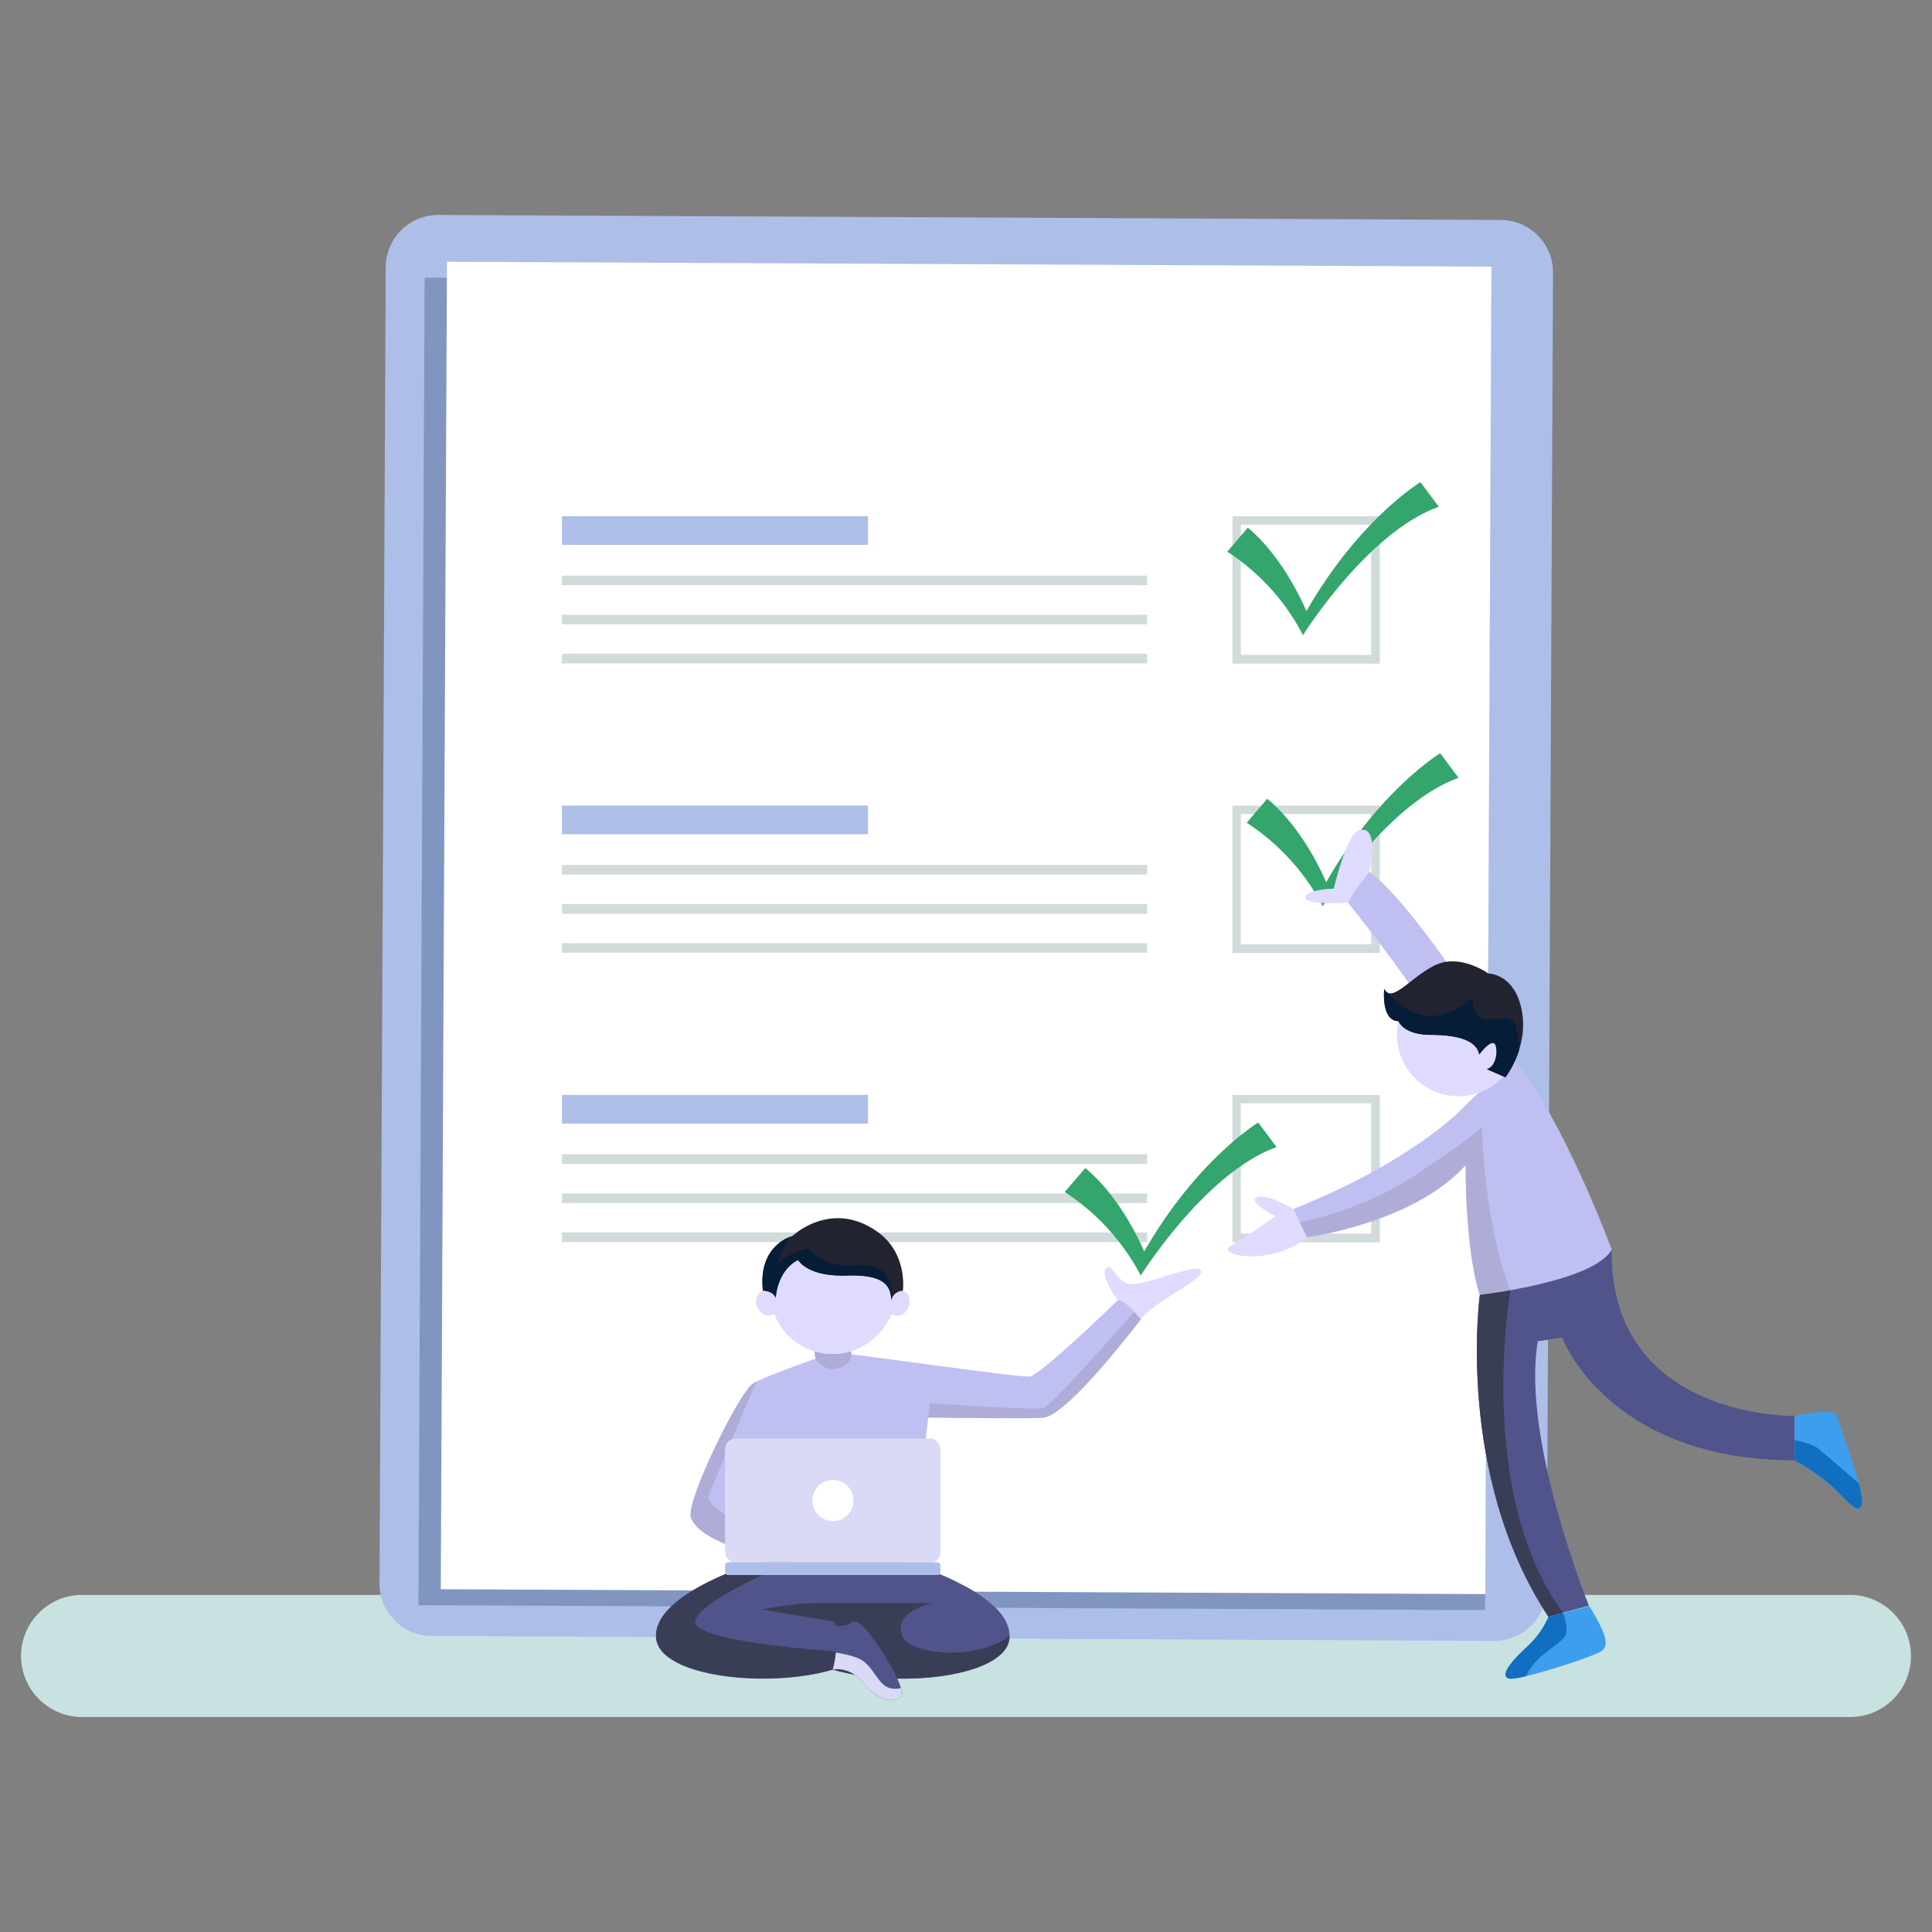 <svg xmlns="http://www.w3.org/2000/svg" width="620" height="620" viewBox="0 0 620 620">
  <rect x="0" y="0" width="620" height="620" fill="#808080" stroke="none"/>
  <g id="Group_98" data-name="Group 98" transform="translate(-776 -300)">
    <rect id="Rectangle_2" data-name="Rectangle 2" width="620" height="620" transform="translate(776 300)" fill="none"/>
    <g id="Group_97" data-name="Group 97" transform="translate(-77.25 29.815)">
      <path id="Path_10353" d="M815,791.2H247.7a19.632,19.632,0,0,1-19.6-19.6h0A19.632,19.632,0,0,1,247.7,752H815a19.632,19.632,0,0,1,19.6,19.6h0A19.5,19.5,0,0,1,815,791.2Z" transform="translate(631.9 30)" fill="#c7e2e0"/>
      <g id="Group_6142" transform="translate(975.035 339.17)">
        <path id="Path_10357" d="M357.6,457.6,16.7,456A16.837,16.837,0,0,1,0,439.1H0L2,16.7A16.837,16.837,0,0,1,18.9,0h0L359.8,1.6a16.858,16.858,0,0,1,16.8,16.9h0l-2,422.4a16.858,16.858,0,0,1-17,16.7Z" fill="#adbee9"/>
        <rect id="Rectangle_812" width="426" height="342.3" transform="translate(12.494 446.129) rotate(-89.733)" fill="#8096c1"/>
        <rect id="Rectangle_813" width="426" height="335.2" transform="translate(19.665 441.015) rotate(-89.733)" fill="#fff"/>
      </g>
      <g id="Group_6156" transform="translate(1033.586 424.922)">
        <g id="Group_6155" transform="translate(0 10.92)">
          <g id="Group_6146">
            <g id="Group_6143" transform="translate(215.17 0.01)">
              <path id="Path_10358" d="M47.3,47.3H0V0H47.3ZM2.7,44.5H44.5V2.7H2.7Z" fill="#d1dbdb"/>
            </g>
            <g id="Group_6145">
              <rect id="Rectangle_814" width="98.2" height="9.2" fill="#adbee9"/>
              <g id="Group_6144" transform="translate(0 19.04)">
                <rect id="Rectangle_815" width="187.8" height="3.1" fill="#d1dbdb"/>
                <rect id="Rectangle_816" width="187.8" height="3.1" transform="translate(0 12.6)" fill="#d1dbdb"/>
                <rect id="Rectangle_817" width="187.8" height="3.1" transform="translate(0 25.1)" fill="#d1dbdb"/>
              </g>
            </g>
          </g>
          <g id="Group_6150" transform="translate(0 92.86)">
            <g id="Group_6147" transform="translate(215.17 0.01)">
              <path id="Path_10359" d="M47.3,47.3H0V0H47.3ZM2.7,44.5H44.5V2.7H2.7Z" fill="#d1dbdb"/>
            </g>
            <g id="Group_6149">
              <rect id="Rectangle_818" width="98.2" height="9.2" fill="#adbee9"/>
              <g id="Group_6148" transform="translate(0 19.04)">
                <rect id="Rectangle_819" width="187.8" height="3.1" fill="#d1dbdb"/>
                <rect id="Rectangle_820" width="187.8" height="3.1" transform="translate(0 12.6)" fill="#d1dbdb"/>
                <rect id="Rectangle_821" width="187.8" height="3.1" transform="translate(0 25.1)" fill="#d1dbdb"/>
              </g>
            </g>
          </g>
          <g id="Group_6154" transform="translate(0 185.72)">
            <g id="Group_6151" transform="translate(215.17)">
              <path id="Path_10360" d="M47.3,47.3H0V0H47.3ZM2.7,44.5H44.5V2.7H2.7Z" fill="#d1dbdb"/>
            </g>
            <g id="Group_6153">
              <rect id="Rectangle_822" width="98.2" height="9.2" fill="#adbee9"/>
              <g id="Group_6152" transform="translate(0 19.03)">
                <rect id="Rectangle_823" width="187.8" height="3.1" fill="#d1dbdb"/>
                <rect id="Rectangle_824" width="187.8" height="3.1" transform="translate(0 12.6)" fill="#d1dbdb"/>
                <rect id="Rectangle_825" width="187.8" height="3.1" transform="translate(0 25.1)" fill="#d1dbdb"/>
              </g>
            </g>
          </g>
        </g>
        <path id="Path_10361" d="M213.5,22.3a70.394,70.394,0,0,1,24.3,26.8S258.5,16,281.4,7.9L275.5,0s-19.7,11.9-36.6,41.4c0,0-6.8-16.8-18.8-26.8Z" fill="#34a56c"/>
      </g>
      <g id="Group_96" data-name="Group 96" transform="translate(420.298 -332.908)">
        <path id="Path_10362" d="M408.1,293.3a71.463,71.463,0,0,1,24.4,26.8s20.7-33.1,43.6-41.2l-5.9-7.9s-19.7,11.9-36.6,41.4c0,0-6.8-16.8-18.9-26.8Z" transform="translate(424.931 573.822)" fill="#34a56c"/>
        <path id="Path_10363" d="M75,49.3S55.7,20.5,45.4,13.5c0,0-5.1,5.6-6.8,9.9,0,0,19.3,23.9,23.6,32.6Z" transform="translate(826.957 869.39)" fill="#c0bff1"/>
        <path id="Path_10365" d="M80.9,149.1s-8,57.9,22,103.4l13-3.5s-21.8-53.6-16.4-84.9l7.8-1.2s14.6,39.4,74.6,39.4V188.1s-59.4,1.1-58.7-53.5Z" transform="translate(826.957 869.39)" fill="#51548b"/>
        <path id="Path_10366" d="M27.7,105.5h0C-.6,67.1,10.8,1.9,10.8,1.9V0L1,3.4S-7,61.3,23,106.8Z" transform="translate(906.864 1015.172)" fill="#3a3d56"/>
        <path id="Path_10367" d="M102,50.1C58.2,54.3,34.6,18.6,34.6,18.6c3.6-5.3,2.5-14.3,2.5-14.3-2,6-17.5,14-17.5,14l7.8-1.2S42,56.5,102,56.5V50.1Z" transform="translate(906.864 1015.172)" fill="#51548b"/>
        <path id="Path_10368" d="M76.4,88.3S60.9,105.8,21,121.7l4.5,9.1s34.3-4.6,50.9-23.2c0,0-.2,27,4.5,41.6,0,0,36.6-4.1,42.3-14.5,0,0-15.6-42.5-31.6-61.1Z" transform="translate(826.957 869.39)" fill="#c0bff1"/>
        <circle id="Ellipse_95" cx="19.7" cy="19.7" r="19.7" transform="translate(881.257 915.49)" fill="#dfdbff"/>
        <path id="Path_10369" d="M181.9,202.4a78.688,78.688,0,0,1,10.8,7.3c5.3,4.4,9.6,10.8,10.7,6.9s-6.5-23.8-7.9-28.5c-.9-3-13.6,0-13.6,0v14.3Z" transform="translate(826.957 869.39)" fill="#3d9eed"/>
        <path id="Path_10370" d="M54.8,61.4s1.5,4.4,10.4,4.4,14.7,1.9,15.5,6.3c0,0,2.8-3.9,4.5-3.7s1.6,7.5-2.1,8.4l6,2.6s8.5-10.8,4.7-23.7c-2.8-9.6-10.2-9.6-10.2-9.6s-8.3-6-16-3.1S52.7,56.2,50.2,51.1C50.2,51.1,49.1,61.3,54.8,61.4Z" transform="translate(826.957 869.39)" fill="#212330"/>
        <path id="Path_10371" d="M21,121.7s-8.2-5.1-11.6-3.8,5.8,6.1,5.8,6.1S5.5,131.1.8,133.6s11.7,7.1,24.7-2.7Z" transform="translate(826.957 869.39)" fill="#dfdbff"/>
        <path id="Path_10372" d="M38.6,23.4s-12.1.8-13.5-1.2,4.6-3.3,8.9-3.3c0,0,4.1-17.2,7.8-18.6,7.3-2.7,3.6,13.2,3.6,13.2S39.5,21,38.6,23.4Z" transform="translate(826.957 869.39)" fill="#dfdbff"/>
        <path id="Path_10373" d="M54.8,61.4s1.5,4.4,10.4,4.4,14.7,1.9,15.5,6.3c0,0,2.8-3.9,4.5-3.7s1.6,7.5-2.1,8.4l6,2.6a30.989,30.989,0,0,0,4.4-8.7,37.6,37.6,0,0,0-1-7.5c-1.3-4-4.6-2.4-9.4-2.4s-4.6-7-4.6-7-5.9,6.2-14,5.9c-6.3-.2-11.4-5.3-13.4-7.6a2.445,2.445,0,0,1-.9-1.1C50.2,51.1,49.1,61.3,54.8,61.4Z" transform="translate(826.957 869.39)" fill="#061d38"/>
        <path id="Path_10374" d="M81.6,95.3s-2.2,2.8-22.1,16c-11.7,7.8-26.3,12.4-36.4,14.8l2.3,4.6s34.3-4.6,50.9-23.2c0,0-.2,27,4.5,41.6,0,0,4.1-.5,9.8-1.5C81.9,124.7,81.6,95.3,81.6,95.3Z" transform="translate(826.957 869.39)" fill="#adadd8"/>
        <path id="Path_10376" d="M203.4,216.6c.3-1.2-.1-3.7-.9-6.9-4.7-4.1-10.8-9.3-13.1-11.2-1.2-1-4.1-1.9-7.5-2.7v6.5a78.688,78.688,0,0,1,10.8,7.3C198,214.1,202.3,220.5,203.4,216.6Z" transform="translate(826.957 869.39)" fill="#116ec1"/>
        <path id="Path_10364" d="M102.9,252.6a28.046,28.046,0,0,1-7,9.7c-5.3,4.9-8.4,9-5.9,10s21.9-5.3,26.5-7.2,8.1-2.1-.5-16Z" transform="translate(826.957 869.39)" fill="#3d9eed"/>
        <path id="Path_10375" d="M108,259.1c1.2-1.5.7-4.6-.4-7.8l-4.7,1.3a28.046,28.046,0,0,1-7,9.7c-5.3,4.9-8.4,9-5.9,10,.7.3,2.9,0,5.7-.7C98.9,264.8,105.5,262.2,108,259.1Z" transform="translate(826.957 869.39)" fill="#116ec1"/>
      </g>
      <path id="Path_10385" d="M84.3,111.7l-22.1-4.4v-2.2l-5.5,1.1-5.5-1.1v2.2l-22.1,4.4S-1.4,121.3,0,134.9c1.3,12.4,36,16.1,56.7,10,20.6,6.1,55.4,2.4,56.7-10C114.8,121.3,84.3,111.7,84.3,111.7Z" transform="translate(1063.786 661.116)" fill="#51548b"/>
      <path id="Path_10386" d="M113.4,134.9v-1c-9.3,7.9-32.5,6.8-34.6-.3-2.3-7.7,10-10.1,10-10.1H52.6a87.231,87.231,0,0,0-18.4,2.1l22.6,3.8,6.6,10s-51.3-2.8-50.8-10,37.6-21.9,37.6-21.9l-21,4.1S-1.3,121.2.1,134.8c1.3,12.4,36,16.1,56.7,10C77.4,151,112.1,147.3,113.4,134.9Z" transform="translate(1063.786 661.116)" fill="#3a3d56"/>
      <path id="Path_10387" d="M149.6,31.2l-1.5-4.8s-5.8-8.2-3.7-10.2,2.3,2.9,6.7,4.7,22.7-7.2,23.8-4c1,2.8-14.6,9.5-19.4,15.5Z" transform="translate(1063.786 661.116)" fill="#dfdbff"/>
      <path id="Path_10388" d="M55.5,43.5S34,51.1,31.1,53C26.6,56,9.4,91,11.2,96c3.5,9.8,32.9,14.4,32.9,14.4H81.4l6-46.5s33.7.6,37.2,0c8.2-1.3,31-31.5,31-31.5s-5.2-6.5-7.5-6c0,0-24.7,24-28.2,24.4s-55.7-7.2-58.6-7.2C58.3,43.5,55.5,43.5,55.5,43.5Z" transform="translate(1063.786 661.116)" fill="#c0bff1"/>
      <path id="Path_10389" d="M32.2,52.5a10.909,10.909,0,0,0-1.1.6c-4.5,3-21.7,38-19.9,43s10.3,8.6,18.2,11l2.7-5.6S15.7,92.3,16.8,89.3C17.7,86.6,28.9,60,32.2,52.5Z" transform="translate(1063.786 661.116)" fill="#adadd8"/>
      <path id="Path_10390" d="M62.7,43.4c0,2.8-2.7,5-5.9,5s-5.9-2.3-5.9-5,2.7-5,5.9-5S62.7,40.6,62.7,43.4Z" transform="translate(1063.786 661.116)" fill="#adadd8"/>
      <path id="Path_10391" d="M79.2,23.3a3.75,3.75,0,0,0-2.1,0h0a20.3,20.3,0,1,0-40.6-.1h0a3.75,3.75,0,0,0-2.1,0,3.916,3.916,0,0,0-1.9,5.1c.8,2.1,2.9,3.4,4.8,2.7a2.507,2.507,0,0,0,.7-.4A19.948,19.948,0,0,0,64.2,42.1,20.585,20.585,0,0,0,75.6,30.7a1.612,1.612,0,0,0,.7.4c1.8.7,4-.5,4.8-2.7S81,23.9,79.2,23.3Z" transform="translate(1063.786 661.116)" fill="#dfdbff"/>
      <path id="Path_10392" d="M64.5,41.5A25.8,25.8,0,0,1,38.7,15.7h0a14.769,14.769,0,0,1,.1-2.1,20.39,20.39,0,0,0-2.4,9.6h0a3.75,3.75,0,0,0-2.1,0,3.916,3.916,0,0,0-1.9,5.1c.8,2.1,2.9,3.4,4.8,2.7a2.507,2.507,0,0,0,.7-.4A20.091,20.091,0,0,0,64.2,42.1a10.092,10.092,0,0,0,1.5-.7A4.483,4.483,0,0,1,64.5,41.5Z" transform="translate(1063.786 661.116)" fill="#dfdbff"/>
      <path id="Path_10393" d="M45.6,13.4s2.8,5.4,15.5,5c12.8-.4,14.2,3.7,14.4,8a3.835,3.835,0,0,1,3.7-3.1s1.7-11.9-8.1-18.9C56.2-6.2,43.8,5.7,43.8,5.7S32.6,8.4,34.3,23.3c0,0,3.1-.1,4.1,2.3C38.4,25.5,38.8,16.8,45.6,13.4Z" transform="translate(1063.786 661.116)" fill="#212330"/>
      <path id="Path_10394" d="M65.8,0H3.4A2.934,2.934,0,0,0,1.8.4,3.375,3.375,0,0,0,0,3.4v33a3.487,3.487,0,0,0,3.3,3.4H65.8a3.46,3.46,0,0,0,2.8-1.5,2.383,2.383,0,0,0,.5-1.8V3.5a3.69,3.69,0,0,0-1-2.4A2.845,2.845,0,0,0,65.8,0Z" transform="translate(1085.938 731.822)" fill="#dadaf7"/>
      <path id="Path_10395" d="M68.2,43.8H1a.749.749,0,0,1-.5-.1,1.231,1.231,0,0,1-.5-1V40.8A1.136,1.136,0,0,1,.3,40a1.08,1.08,0,0,1,.7-.3H68.1a.908.908,0,0,1,.7.3,1.136,1.136,0,0,1,.3.8v1.9a1.445,1.445,0,0,1-.2.7A.67.67,0,0,1,68.2,43.8Z" transform="translate(1085.938 731.822)" fill="#adbee9"/>
      <circle id="Ellipse_98" cx="6.6" cy="6.6" r="6.6" transform="translate(1113.938 745.122)" fill="#fff"/>
      <path id="Path_10396" d="M56.7,144.9s5.5-1.5,10.3,4.7,11.4,6.1,11.8,2.9-6.7-14.5-9.1-17.6-5.1-6.6-7.1-5.1-5.9,1.2-5.9,1.2S59.2,135.5,56.7,144.9Z" transform="translate(1063.786 661.116)" fill="#51548b"/>
      <path id="Path_10397" d="M63.7,15.1A17.294,17.294,0,0,1,48.8,9.7a20.966,20.966,0,0,0-9.7,4.7,32.133,32.133,0,0,1,3.6-8.3c-2.8,1.2-9.7,5.3-8.4,17.1,0,0,3.1-.1,4.1,2.3,0,0,.4-8.7,7.2-12.1,0,0,2.8,5.4,15.5,5,12.8-.4,14.2,3.7,14.4,8C76.4,19.9,73.4,14,63.7,15.1Z" transform="translate(1063.786 661.116)" fill="#061d38"/>
      <path id="Path_10398" d="M124.5,64c8.2-1.3,31-31.5,31-31.5s-.9-1.1-2.1-2.4c-7.6,8.7-26.7,30.1-29.1,30.8-3,.8-36.4-1.5-36.4-1.5L87.3,64C87.3,63.9,121,64.5,124.5,64Z" transform="translate(1063.786 661.116)" fill="#adadd8"/>
      <path id="Path_10399" d="M67,149.6c4.8,6.1,11.4,6.1,11.8,2.9a8.807,8.807,0,0,0-.2-1.7,6.915,6.915,0,0,1-3.5,0c-3.6-.8-5-6.1-8.8-8.8-1.9-1.3-5.5-2.1-8.6-2.6a33.333,33.333,0,0,1-1,5.5S62.2,143.4,67,149.6Z" transform="translate(1063.786 661.116)" fill="#dadaf7"/>
      <path id="Path_10400" d="M348.5,413.2A71.463,71.463,0,0,1,372.9,440s20.7-33.1,43.6-41.2l-5.9-7.9s-19.7,11.9-36.6,41.4c0,0-6.8-16.8-18.9-26.8Z" transform="translate(846.431 239.52)" fill="#34a56c"/>
    </g>
  </g>
</svg>
